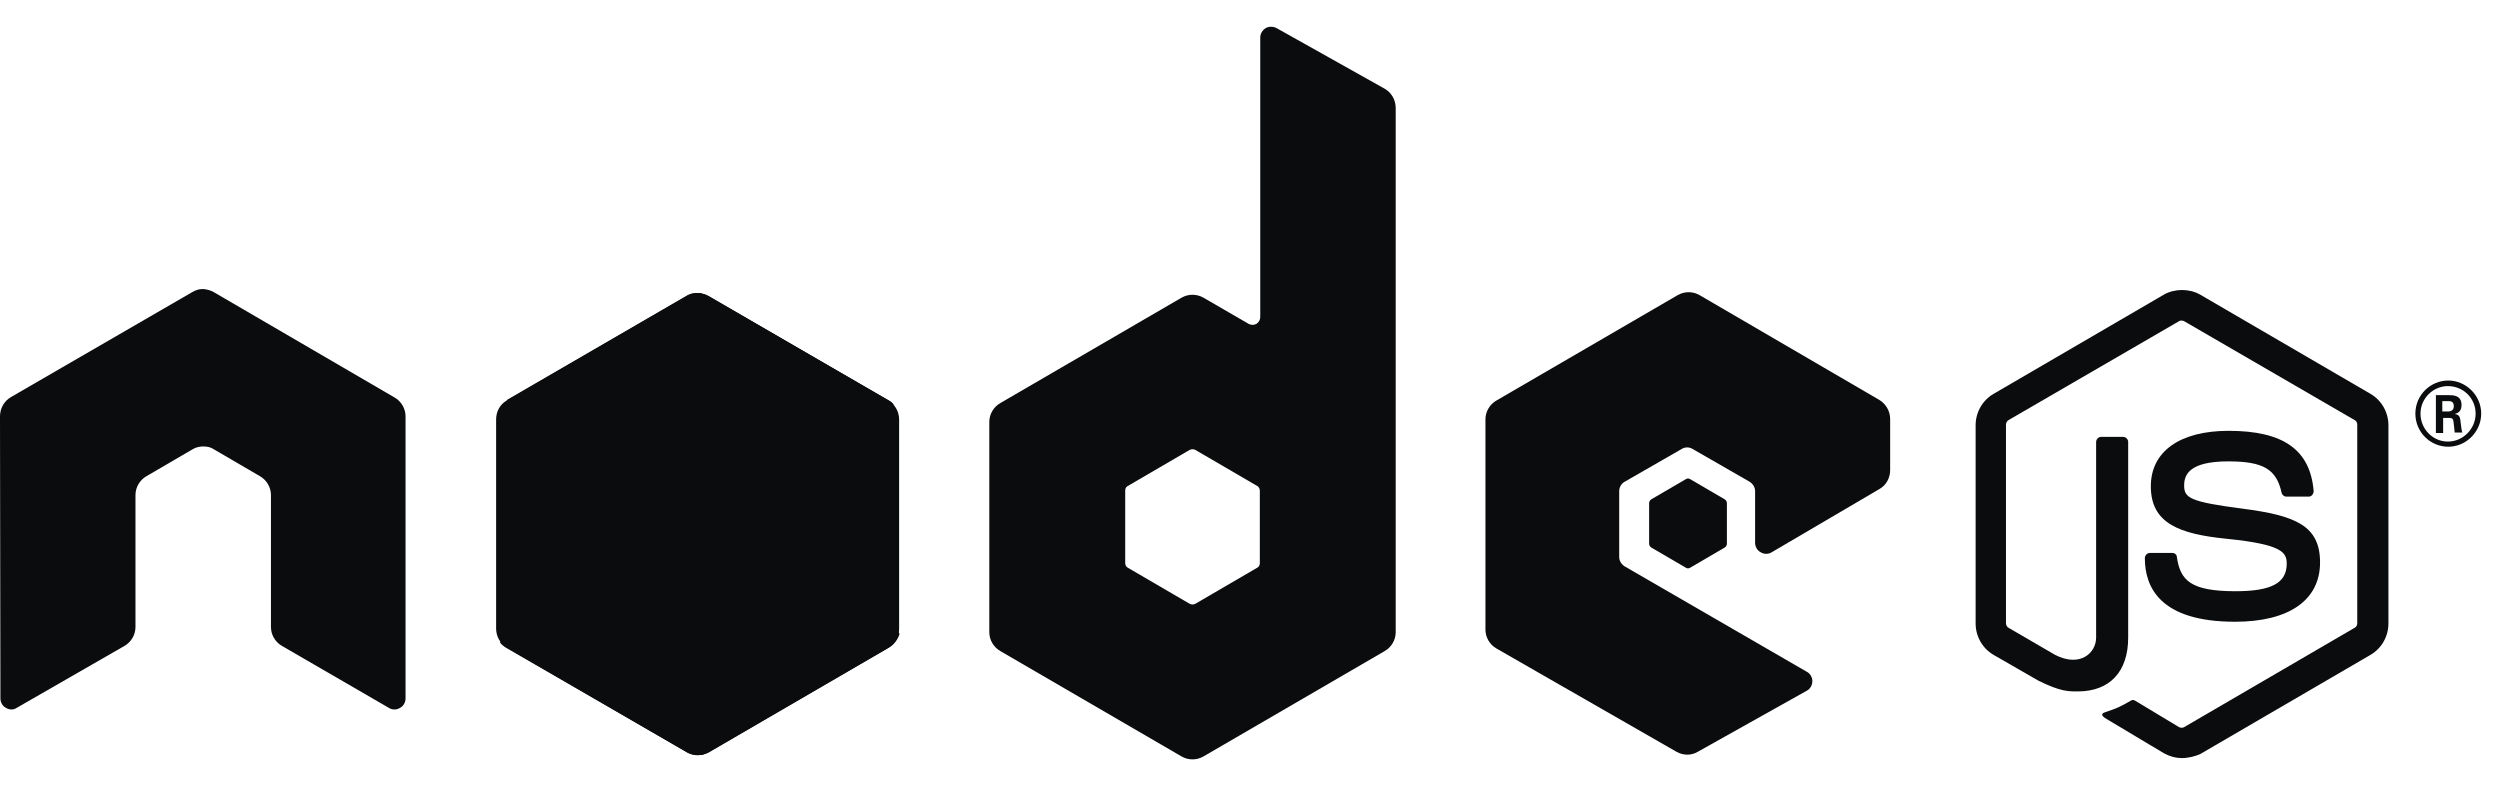 <svg xmlns="http://www.w3.org/2000/svg" width="100" height="32" viewBox="0 0 100 32" fill="none"><path d="M87.281 30.323C87.025 30.323 86.785 30.254 86.563 30.134L84.29 28.775C83.948 28.586 84.119 28.517 84.221 28.483C84.683 28.328 84.768 28.293 85.247 28.018C85.298 27.984 85.367 28.001 85.418 28.035L87.161 29.085C87.23 29.119 87.315 29.119 87.366 29.085L94.187 25.111C94.255 25.077 94.29 25.008 94.29 24.922V16.993C94.29 16.907 94.255 16.838 94.187 16.804L87.366 12.848C87.298 12.813 87.213 12.813 87.161 12.848L80.341 16.804C80.273 16.838 80.239 16.924 80.239 16.993V24.922C80.239 24.991 80.273 25.077 80.341 25.111L82.204 26.195C83.213 26.711 83.845 26.109 83.845 25.507V17.681C83.845 17.578 83.93 17.474 84.05 17.474H84.922C85.025 17.474 85.127 17.56 85.127 17.681V25.507C85.127 26.866 84.392 27.657 83.11 27.657C82.717 27.657 82.409 27.657 81.537 27.227L79.743 26.195C79.298 25.937 79.025 25.455 79.025 24.939V17.01C79.025 16.494 79.298 16.012 79.743 15.754L86.563 11.781C86.99 11.54 87.572 11.54 87.999 11.781L94.82 15.754C95.264 16.012 95.537 16.494 95.537 17.01V24.939C95.537 25.455 95.264 25.937 94.82 26.195L87.999 30.168C87.794 30.254 87.538 30.323 87.281 30.323Z" fill="#0B0C0D"></path><path d="M89.401 24.87C86.409 24.87 85.794 23.494 85.794 22.325C85.794 22.221 85.879 22.118 85.999 22.118H86.888C86.99 22.118 87.076 22.187 87.076 22.29C87.213 23.202 87.606 23.649 89.418 23.649C90.854 23.649 91.469 23.322 91.469 22.548C91.469 22.101 91.298 21.774 89.059 21.551C87.195 21.361 86.033 20.949 86.033 19.452C86.033 18.059 87.195 17.233 89.144 17.233C91.332 17.233 92.409 17.99 92.546 19.642C92.546 19.693 92.529 19.745 92.495 19.796C92.46 19.831 92.409 19.865 92.357 19.865H91.451C91.367 19.865 91.281 19.796 91.264 19.71C91.058 18.764 90.528 18.455 89.127 18.455C87.554 18.455 87.366 19.005 87.366 19.418C87.366 19.917 87.588 20.072 89.708 20.347C91.811 20.622 92.802 21.017 92.802 22.497C92.802 24.01 91.554 24.87 89.401 24.87Z" fill="#0B0C0D"></path><path d="M99.248 16.545C99.248 17.267 98.649 17.869 97.931 17.869C97.213 17.869 96.615 17.285 96.615 16.545C96.615 15.788 97.23 15.221 97.931 15.221C98.632 15.221 99.248 15.806 99.248 16.545ZM96.82 16.545C96.82 17.164 97.316 17.663 97.914 17.663C98.529 17.663 99.025 17.147 99.025 16.545C99.025 15.926 98.529 15.444 97.914 15.444C97.333 15.444 96.82 15.926 96.82 16.545ZM97.436 15.806H97.948C98.119 15.806 98.462 15.806 98.462 16.201C98.462 16.476 98.29 16.528 98.187 16.562C98.393 16.579 98.409 16.717 98.427 16.906C98.444 17.027 98.462 17.233 98.495 17.302H98.187C98.187 17.233 98.136 16.855 98.136 16.837C98.119 16.752 98.085 16.717 97.983 16.717H97.726V17.319H97.436V15.806ZM97.709 16.459H97.931C98.119 16.459 98.153 16.322 98.153 16.253C98.153 16.046 98.016 16.046 97.931 16.046H97.692V16.459H97.709Z" fill="#0B0C0D"></path><path fill-rule="evenodd" clip-rule="evenodd" d="M16.222 16.654C16.222 16.344 16.051 16.052 15.778 15.897L8.547 11.683C8.427 11.614 8.29 11.58 8.154 11.562C8.137 11.562 8.085 11.562 8.085 11.562C7.949 11.562 7.812 11.614 7.692 11.683L0.444 15.88C0.171 16.035 0 16.327 0 16.654L0.017 27.937C0.017 28.092 0.103 28.247 0.239 28.315C0.376 28.401 0.547 28.401 0.667 28.315L4.974 25.839C5.248 25.684 5.419 25.391 5.419 25.082V19.801C5.419 19.492 5.59 19.199 5.863 19.045L7.692 17.978C7.829 17.892 7.983 17.858 8.137 17.858C8.29 17.858 8.444 17.892 8.564 17.978L10.393 19.045C10.666 19.199 10.838 19.492 10.838 19.801V25.082C10.838 25.391 11.008 25.684 11.282 25.839L15.555 28.315C15.692 28.401 15.863 28.401 16 28.315C16.137 28.247 16.222 28.092 16.222 27.937V16.654Z" fill="#0B0C0D"></path><path fill-rule="evenodd" clip-rule="evenodd" d="M51.059 1.122C50.922 1.053 50.752 1.053 50.632 1.122C50.495 1.208 50.41 1.346 50.41 1.5V12.68C50.41 12.784 50.359 12.887 50.256 12.956C50.153 13.007 50.051 13.007 49.948 12.956L48.136 11.906C47.863 11.752 47.538 11.752 47.265 11.906L40.017 16.12C39.743 16.275 39.572 16.568 39.572 16.877V25.288C39.572 25.598 39.743 25.89 40.017 26.045L47.265 30.259C47.538 30.414 47.863 30.414 48.136 30.259L55.384 26.045C55.657 25.89 55.828 25.598 55.828 25.288V4.321C55.828 3.994 55.657 3.702 55.384 3.547L51.059 1.122ZM50.393 22.519C50.393 22.605 50.359 22.674 50.29 22.708L47.811 24.153C47.743 24.187 47.657 24.187 47.589 24.153L45.111 22.708C45.042 22.674 45.008 22.588 45.008 22.519V19.629C45.008 19.543 45.042 19.474 45.111 19.44L47.589 17.995C47.657 17.961 47.743 17.961 47.811 17.995L50.29 19.44C50.359 19.474 50.393 19.561 50.393 19.629V22.519Z" fill="#0B0C0D"></path><path fill-rule="evenodd" clip-rule="evenodd" d="M75.178 19.561C75.452 19.406 75.606 19.114 75.606 18.804V16.757C75.606 16.448 75.435 16.155 75.178 16L67.981 11.804C67.708 11.649 67.383 11.649 67.11 11.804L59.862 16.018C59.589 16.172 59.418 16.465 59.418 16.774V25.185C59.418 25.495 59.589 25.787 59.862 25.942L67.058 30.07C67.332 30.225 67.657 30.225 67.913 30.07L72.272 27.628C72.409 27.559 72.494 27.404 72.494 27.249C72.494 27.095 72.409 26.94 72.272 26.871L64.99 22.657C64.854 22.571 64.768 22.433 64.768 22.279V19.647C64.768 19.492 64.854 19.337 64.99 19.268L67.264 17.961C67.4 17.875 67.571 17.875 67.708 17.961L69.982 19.268C70.118 19.355 70.204 19.492 70.204 19.647V21.711C70.204 21.866 70.289 22.02 70.426 22.089C70.563 22.175 70.734 22.175 70.871 22.089L75.178 19.561Z" fill="#0B0C0D"></path><path fill-rule="evenodd" clip-rule="evenodd" d="M67.435 19.166C67.486 19.131 67.555 19.131 67.606 19.166L68.99 19.974C69.041 20.008 69.076 20.06 69.076 20.129V21.745C69.076 21.814 69.041 21.866 68.99 21.9L67.606 22.709C67.555 22.743 67.486 22.743 67.435 22.709L66.05 21.9C65.999 21.866 65.965 21.814 65.965 21.745V20.129C65.965 20.06 65.999 20.008 66.05 19.974L67.435 19.166Z" fill="#0B0C0D"></path><path d="M28.341 11.838C28.067 11.683 27.743 11.683 27.469 11.838L20.273 16.017C19.999 16.172 19.845 16.465 19.845 16.774V25.151C19.845 25.46 20.016 25.753 20.273 25.907L27.469 30.087C27.743 30.242 28.067 30.242 28.341 30.087L35.538 25.907C35.811 25.753 35.965 25.46 35.965 25.151V16.774C35.965 16.465 35.794 16.172 35.538 16.017L28.341 11.838Z" fill="#0B0C0D"></path><path d="M35.555 16.018L28.324 11.838C28.256 11.803 28.17 11.769 28.102 11.752L19.999 25.701C20.068 25.787 20.153 25.856 20.239 25.908L27.469 30.087C27.674 30.208 27.914 30.242 28.136 30.173L35.743 16.172C35.691 16.104 35.623 16.052 35.555 16.018Z" fill="#0B0C0D"></path><path d="M35.555 25.907C35.76 25.787 35.914 25.581 35.982 25.357L28.068 11.734C27.863 11.7 27.64 11.717 27.452 11.838L20.273 16L28.016 30.207C28.119 30.19 28.239 30.156 28.341 30.104L35.555 25.907Z" fill="#0B0C0D"></path></svg>